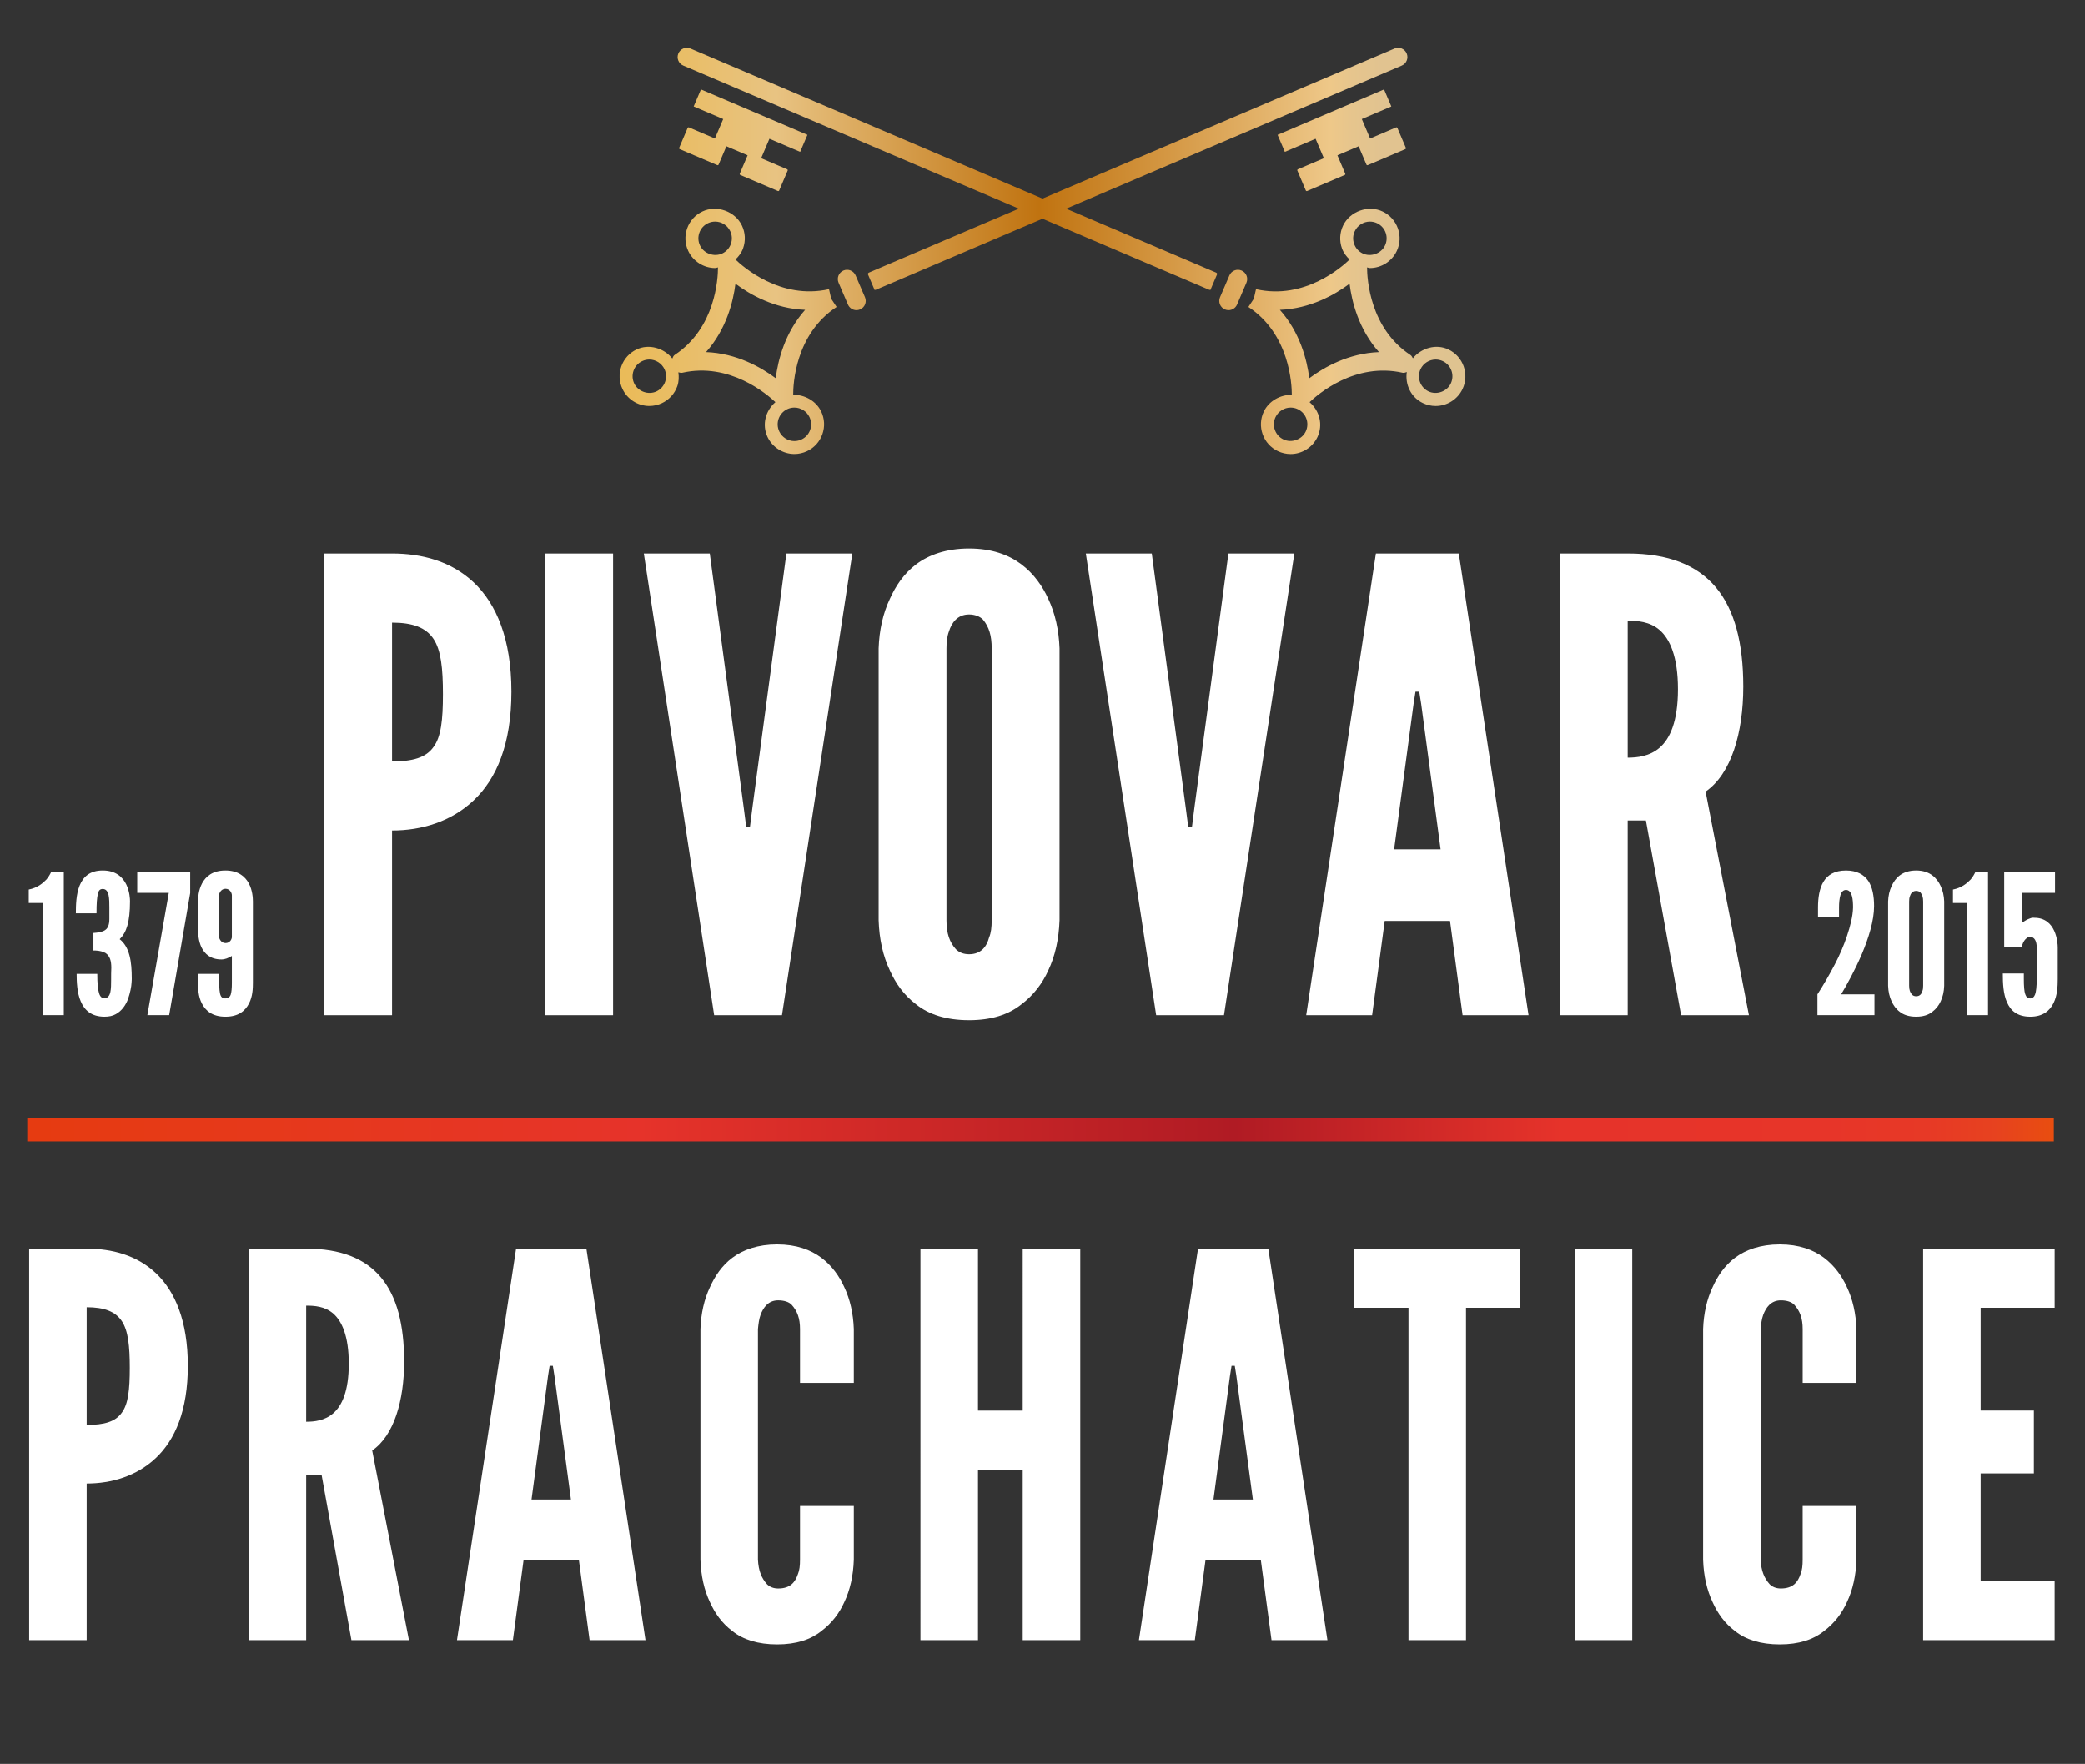 <svg xmlns="http://www.w3.org/2000/svg" width="595.28" height="503.571" viewBox="0 0 595.28 503.571"><rect x="0" y="0" width="595.28" height="503.571" fill="#333333" stroke="none"/><g fill="#fff"><path d="M8.325 356.48h16.42c7.143 0 14.286 1.826 19.763 6.997 5.476 5.167 9.12 13.68 9.12 26.456 0 12.77-3.645 21.135-9.12 26.306-5.477 5.166-12.62 7.297-19.764 7.297v44.702H8.324V356.48zm16.42 50.328c5.01 0 8.21-.91 10.03-3.495 1.823-2.433 2.28-6.538 2.28-12.774 0-6.233-.457-10.644-2.28-13.382-1.82-2.733-5.02-3.95-10.03-3.95v33.6zM100.335 468.24l-8.51-47.136h-4.41v47.135h-16.42V356.48h16.42c19.608 0 27.973 11.102 27.973 32.236 0 11.098-2.89 21.134-9.12 25.39l10.486 54.133h-16.42zm-12.92-62.343c2.277 0 5.32-.3 7.754-2.433 2.432-2.127 4.41-6.232 4.41-14.14 0-7.906-1.98-12.166-4.41-14.293s-5.478-2.282-7.755-2.282v33.15zM130.468 468.24l16.875-111.76h20.073l16.875 111.76h-15.963l-3.043-22.808h-15.81l-3.043 22.807H130.47zm27.827-75.42l-.455-2.887h-.92l-.457 2.888-4.71 35.277h11.253l-4.71-35.276zM243.77 429.924v15.354c-.153 4.565-1.064 8.67-2.74 12.164-1.367 3.043-3.49 5.932-6.534 8.214-3.043 2.433-7.152 3.8-12.62 3.8-5.476 0-9.73-1.368-12.774-3.8-3.043-2.283-5.02-5.17-6.387-8.214-1.677-3.495-2.588-7.6-2.734-12.164V379.44c.147-4.41 1.06-8.514 2.735-12.013 1.366-3.04 3.344-6.082 6.387-8.36 3.044-2.282 7.3-3.804 12.775-3.804 5.467 0 9.576 1.522 12.62 3.804 3.043 2.278 5.166 5.32 6.532 8.36 1.676 3.5 2.587 7.604 2.74 12.014v15.36h-15.36v-15.36c0-3.038-.757-5.17-2.434-6.992-.756-.76-2.123-1.216-3.8-1.216-2.888 0-4.255 2.127-5.02 4.104-.455 1.217-.602 2.583-.756 4.105v65.838c.154 3.193 1.066 5.32 2.588 6.998.756.756 1.822 1.216 3.19 1.216 3.497 0 4.864-1.827 5.63-4.104.455-1.066.602-2.433.602-4.11v-15.353h15.36zM291.99 419.583h-12.765v48.657h-16.43V356.48h16.43v46.224h12.766V356.48h16.43v111.76h-16.43v-48.657zM325.167 468.24l16.875-111.76h20.073l16.875 111.76h-15.964l-3.044-22.808h-15.81l-3.042 22.807h-15.963zm27.827-75.42l-.455-2.887h-.922l-.455 2.888-4.71 35.277h11.252l-4.71-35.276zM386.616 373.36v-16.88h47.444v16.88h-15.508v94.88h-16.42v-94.88h-15.516zM449.588 356.48h16.428v111.76h-16.428V356.48zM530.035 429.924v15.354c-.154 4.565-1.066 8.67-2.742 12.164-1.367 3.043-3.5 5.932-6.533 8.214-3.044 2.433-7.152 3.8-12.62 3.8-5.476 0-9.73-1.368-12.774-3.8-3.043-2.283-5.02-5.17-6.388-8.214-1.667-3.495-2.588-7.6-2.733-12.164V379.44c.146-4.41 1.066-8.514 2.733-12.013 1.366-3.04 3.345-6.082 6.388-8.36 3.043-2.282 7.3-3.804 12.774-3.804 5.468 0 9.576 1.522 12.62 3.804 3.033 2.278 5.166 5.32 6.533 8.36 1.676 3.5 2.588 7.604 2.742 12.014v15.36h-15.362v-15.36c0-3.038-.757-5.17-2.433-6.992-.756-.76-2.123-1.216-3.8-1.216-2.89 0-4.255 2.127-5.02 4.104-.457 1.217-.603 2.583-.757 4.105v65.838c.154 3.193 1.065 5.32 2.587 6.998.757.756 1.822 1.216 3.19 1.216 3.498 0 4.864-1.827 5.62-4.104.466-1.066.61-2.433.61-4.11v-15.353h15.365zM549.07 356.48h37.55v16.878h-21.132v29.344h15.2v17.945h-15.2v30.71h21.13v16.88h-37.55V356.48z"/></g><g fill="#fff"><path d="M92.566 158.02h19.368c8.43 0 16.858 2.154 23.31 8.252 6.458 6.094 10.764 16.14 10.764 31.2 0 15.062-4.306 24.928-10.765 31.022-6.45 6.1-14.88 8.607-23.31 8.607v52.722H92.567v-131.8zm19.37 59.36c5.92 0 9.687-1.078 11.83-4.125 2.154-2.87 2.692-7.713 2.692-15.066s-.538-12.554-2.69-15.78c-2.145-3.228-5.912-4.66-11.833-4.66v39.63zM155.67 158.02h19.367v131.803H155.67V158.02zM224.52 158.02h18.83l-20.09 131.803h-19.367l-20.08-131.802h18.83l9.68 72.45.72 5.556h1.077l.712-5.556 9.688-72.45zM302.502 262.747c-.183 5.378-1.26 10.222-3.23 14.346-1.614 3.585-4.123 6.993-7.708 9.684-3.595 2.87-8.43 4.484-14.89 4.484-6.45 0-11.476-1.614-15.06-4.483-3.587-2.69-5.922-6.1-7.536-9.684-1.97-4.124-3.048-8.968-3.22-14.346v-77.65c.172-5.2 1.25-10.04 3.22-14.163 1.614-3.585 3.95-7.175 7.535-9.86 3.585-2.692 8.61-4.485 15.062-4.485 6.46 0 11.294 1.79 14.89 4.483 3.584 2.687 6.093 6.276 7.708 9.86 1.97 4.125 3.047 8.964 3.23 14.165v77.65zm-19.368-77.65c0-3.584-.72-6.093-2.51-8.246-.902-.893-2.334-1.43-3.95-1.43-3.402 0-5.017 2.508-5.737 4.838-.538 1.437-.712 3.047-.712 4.84v77.65c0 3.762.895 6.275 2.683 8.246.903.9 2.153 1.437 3.768 1.437 3.412 0 5.027-2.152 5.738-4.843.538-1.254.72-2.87.72-4.84v-77.65zM350.716 158.02h18.83l-20.09 131.803H330.09L310.01 158.02h18.83l9.68 72.45.72 5.556h1.077l.71-5.556 9.69-72.45zM372.93 289.824l19.897-131.802H416.5l19.906 131.802h-18.83l-3.584-26.898h-18.647l-3.595 26.898h-18.82zm32.815-88.944l-.538-3.407h-1.076l-.538 3.407-5.564 41.6H411.3l-5.555-41.6zM479.96 289.824l-10.045-55.59h-5.2v55.59h-19.367V158.02h19.367c23.137 0 32.998 13.092 32.998 38.02 0 13.088-3.412 24.924-10.756 29.947l12.37 63.837H479.96zm-15.245-73.52c2.69 0 6.277-.36 9.15-2.87 2.865-2.51 5.2-7.353 5.2-16.676 0-9.324-2.335-14.346-5.2-16.86-2.873-2.508-6.46-2.686-9.15-2.686v39.09z"/></g><g fill="#fff"><path d="M519.053 261.913v-2.837c0-2.723.384-5.392 1.55-7.335 1.17-1.946 3.177-3.224 6.45-3.224 3.058 0 5.12 1.167 6.342 2.947 1.223 1.833 1.67 4.388 1.67 7.225 0 4.17-1.56 9.118-3.504 13.73-1.997 4.67-4.333 8.84-5.892 11.454h9.506v5.948H518.89v-5.948c1.833-2.837 3.493-5.725 5-8.617 1.276-2.445 2.5-5.227 3.447-8.06.94-2.837 1.67-5.615 1.724-8.12 0-1.107-.054-2.39-.336-3.333-.274-.944-.776-1.67-1.67-1.67-.83 0-1.33.612-1.605 1.506-.283.944-.393 2.167-.393 3.5v2.836h-6.004zM555.08 281.426c-.056 1.665-.393 3.166-1.004 4.447-.493 1.108-1.277 2.167-2.39 3-1.105.89-2.61 1.388-4.608 1.388-2.006 0-3.558-.496-4.67-1.386-1.113-.835-1.834-1.893-2.336-3-.61-1.283-.95-2.783-1.004-4.448v-24.07c.055-1.616.393-3.116 1.004-4.394.502-1.113 1.223-2.226 2.336-3.06 1.112-.83 2.664-1.388 4.67-1.388 1.998 0 3.504.557 4.607 1.387 1.113.835 1.897 1.95 2.39 3.062.612 1.277.95 2.778 1.005 4.393v24.07zm-6.004-24.07c0-1.114-.22-1.894-.775-2.56-.282-.278-.728-.447-1.222-.447-1.058 0-1.56.78-1.778 1.5-.173.446-.228.948-.228 1.504v24.07c0 1.17.282 1.944.838 2.555.275.277.666.446 1.168.446 1.05 0 1.55-.666 1.78-1.5.163-.393.218-.89.218-1.5v-24.07zM557.588 257.798v-3.836c2.5-.502 4.006-1.78 5.063-2.892.558-.666.995-1.387 1.333-2.112h3.612v40.86h-6.002V257.8h-4.005zM581.5 270.474c0-1.724-.612-3-1.89-3-.675 0-1.23.497-1.67 1.107-.446.672-.665 1.447-.665 1.894h-5.063v-21.516h14.515v5.948h-9.342v8.507c.666-.5 1.387-.944 2.227-1.222.383-.168.83-.223 1.222-.168 3.11 0 4.78 1.78 5.665 3.727.894 1.942 1.003 4.06 1.003 4.725v9.114c0 1.947-.11 4.56-1.168 6.727-1.06 2.226-3.057 3.946-6.668 3.946-3.732 0-5.62-1.72-6.68-4.17-1.048-2.39-1.166-5.446-1.166-8.17h6.003v1.61c0 2.058.12 3.504.393 4.284.283.835.72 1.223 1.45 1.223.612 0 1.105-.388 1.388-1.168.273-.78.446-2.226.446-4.283v-9.116z"/></g><g fill="#fff"><path d="M8.207 257.798v-3.836c2.5-.502 4.005-1.78 5.063-2.892.556-.666.994-1.387 1.33-2.112h3.614v40.86H12.21V257.8H8.208zM26.672 271.364v-5.004c2.5-.17 3.667-.666 4.17-1.833.272-.557.382-1.282.382-2.17v-3.28c0-1.168 0-2.446-.22-3.5-.227-1.058-.72-1.78-1.668-1.78-.72 0-1.168.334-1.387 1.388-.284 1.113-.394 2.837-.394 5.56h-5.894c0-2.28.055-5.392 1.06-7.896 1.002-2.446 2.836-4.334 6.613-4.334 3.776 0 5.73 1.943 6.723 4 1.004 2.057 1.06 4.283 1.06 4.78 0 6.062-1.06 8.954-2.893 10.788l-.055.055c2.892 2.28 3.448 6.504 3.448 11.23 0 .163 0 .555-.055 1.166-.055 1.168-.393 2.888-1.004 4.667-.667 1.78-1.78 3.394-3.504 4.338-.885.503-1.943.722-3.22.722-3.787 0-5.73-1.89-6.788-4.388-1.05-2.45-1.168-5.56-1.168-7.84h5.894c0 2.722.174 4.446.502 5.504.338 1.113.84 1.446 1.56 1.446.94 0 1.44-.726 1.67-1.725.22-1 .22-2.282.22-3.45 0-1.276 0-2.444.054-3.502 0-1.998-.392-3.39-1.67-4.224-.665-.388-1.67-.666-2.946-.72h-.492zM48.192 254.906h-9.014v-5.948h15.126v6.003L48.3 289.82h-6.23l6.122-34.914zM56.53 257.355c0-.95.11-3.17 1.168-5.172 1.05-1.943 2.947-3.667 6.67-3.667 3.612 0 5.61 1.724 6.668 3.667 1.06 2.002 1.168 4.224 1.168 5.172v23.236c0 1.502-.055 3.892-1.113 5.895-1.057 2.057-2.945 3.777-6.723 3.777-3.786 0-5.674-1.72-6.732-3.777-1.05-2.002-1.104-4.393-1.104-5.894v-2.558h6.004c0 2.723.054 4.502.273 5.56.228 1.06.665 1.446 1.56 1.446.72 0 1.223-.333 1.496-1.06.23-.72.338-1.832.338-3.388v-7.672c-1.058.61-1.942 1-3 1-3.11 0-4.78-1.61-5.675-3.445-.885-1.833-.994-4.06-.994-5.172v-7.945zm9.67-1.778c0-.502-.446-1.838-1.833-1.838-1.277 0-1.833 1.335-1.833 1.837v11.837c0 .5.556 1.838 1.833 1.838s1.78-1.06 1.834-1.67v-12.005z"/></g><linearGradient id="a" gradientUnits="userSpaceOnUse" x1="7.779" y1="322.541" x2="586.387" y2="322.541"><stop offset=".006" stop-color="#E63B11"/><stop offset=".155" stop-color="#E6381E"/><stop offset=".302" stop-color="#E6332A"/><stop offset=".596" stop-color="#B01B24"/><stop offset=".757" stop-color="#E6332A"/><stop offset=".889" stop-color="#E73529"/><stop offset=".937" stop-color="#E73926"/><stop offset=".971" stop-color="#E7421F"/><stop offset=".999" stop-color="#E84D10"/><stop offset="1" stop-color="#E84E0F"/></linearGradient><path fill="url(#a)" d="M7.78 319.23h578.606v6.622H7.78z"/><linearGradient id="b" gradientUnits="userSpaceOnUse" x1="176.899" y1="71.634" x2="418.381" y2="71.634"><stop offset=".006" stop-color="#EABB59"/><stop offset=".083" stop-color="#E9BE69"/><stop offset=".185" stop-color="#E8C382"/><stop offset=".496" stop-color="#C07310"/><stop offset=".746" stop-color="#E1AF65"/><stop offset=".841" stop-color="#EEC889"/><stop offset=".866" stop-color="#E6C58D"/><stop offset=".902" stop-color="#E1C390"/><stop offset="1" stop-color="#DFC390"/></linearGradient><path fill="url(#b)" d="M413.544 99.77c-3.517-1.683-7.755-.418-10.153 2.516-.196-.34-.35-.71-.698-.938-11.62-7.645-12.375-21.777-12.39-25.01.28.028.526.185.81.185 3.256 0 6.267-1.9 7.662-4.837.972-2.045 1.086-4.348.328-6.482-.756-2.133-2.3-3.843-4.342-4.815-4.092-1.957-9.355-.072-11.303 4.01-.973 2.046-1.086 4.35-.33 6.483.448 1.263 1.242 2.306 2.182 3.208-2.003 1.956-12.773 11.645-26.713 8.464l-.625 2.73-1.546 2.35c11.805 7.763 12.397 22.157 12.393 25.097-3.275-.068-6.55 1.736-7.997 4.772-.97 2.045-1.09 4.346-.328 6.48.758 2.135 2.3 3.847 4.348 4.818 1.145.546 2.37.825 3.635.825 3.257 0 6.268-1.9 7.658-4.837 1.68-3.526.59-7.538-2.243-9.97 2.298-2.202 12.968-11.49 26.634-8.386.383.085.748-.115 1.123-.224-.525 3.586 1.176 7.24 4.615 8.875 1.15.548 2.372.825 3.635.825 3.258 0 6.264-1.9 7.664-4.84 2-4.227.204-9.294-4.02-11.298zm-26.74-33.78c.786-1.657 2.482-2.728 4.315-2.728.712 0 1.4.157 2.048.464 1.154.55 2.02 1.514 2.45 2.716.424 1.202.36 2.5-.192 3.65-1.09 2.296-4.046 3.365-6.367 2.263-1.15-.548-2.022-1.514-2.446-2.715-.43-1.202-.362-2.5.19-3.65zm-14.012 57.204c-1.086 2.295-4.037 3.373-6.363 2.26-1.155-.546-2.022-1.51-2.45-2.713-.43-1.2-.36-2.498.187-3.648.79-1.658 2.486-2.73 4.32-2.73.71 0 1.4.155 2.048.463 2.38 1.133 3.393 3.99 2.257 6.37zm1.017-15.213c-.648-5.19-2.614-13.016-8.397-19.523 8.698-.33 15.71-4.333 19.9-7.46.648 5.193 2.61 13.018 8.398 19.525-8.702.33-15.71 4.332-19.9 7.46zm40.41 1.495c-1.09 2.3-4.047 3.37-6.368 2.262-2.377-1.13-3.395-3.985-2.263-6.364.788-1.657 2.484-2.728 4.323-2.728.706 0 1.396.157 2.044.466 2.38 1.13 3.393 3.986 2.262 6.365zm-26.325-67.713l-6.05 2.58 2.23 5.24c.065.143-.003.307-.144.368l-10.737 4.578c-.146.06-.31-.005-.37-.147l-2.42-5.682c-.06-.142.003-.306.145-.367l7.426-3.162-2.367-5.55-8.776 3.74-2.074-4.862 30.4-12.96 2.077 4.862-8.426 3.592 2.367 5.55 7.422-3.164c.142-.06.307.005.365.147l2.423 5.683c.064.142-.004.306-.146.367L390.5 47.15c-.146.06-.31-.005-.37-.147l-2.235-5.24zM246.96 84.86c.575 1.342-.045 2.896-1.39 3.473-.34.146-.69.215-1.04.215-1.027 0-2.003-.6-2.433-1.6l-2.682-6.242c-.575-1.342.045-2.896 1.39-3.473 1.324-.57 2.897.043 3.473 1.385l2.683 6.242zm107.518-7.627c1.346.577 1.966 2.13 1.387 3.473l-2.677 6.24c-.434 1.003-1.41 1.602-2.432 1.602-.352 0-.703-.07-1.04-.215-1.346-.577-1.966-2.13-1.392-3.473l2.683-6.242c.574-1.345 2.135-1.957 3.47-1.385zM204.11 39.54l2.367-5.55-8.43-3.593 2.076-4.862 30.406 12.96-2.076 4.863-8.776-3.74-2.363 5.55 7.422 3.162c.142.06.205.225.146.367l-2.422 5.683c-.058.142-.223.208-.364.147l-10.742-4.578c-.14-.062-.205-.226-.146-.368l2.235-5.24-6.053-2.58-2.235 5.24c-.06.142-.224.208-.365.147l-10.742-4.578c-.142-.06-.205-.225-.146-.367l2.422-5.683c.06-.142.224-.208.365-.147l7.42 3.164zm34.75 48.092l-1.548-2.35-.624-2.73c-13.88 3.15-24.69-6.51-26.708-8.467.94-.9 1.73-1.942 2.176-3.205.758-2.134.644-4.437-.328-6.48-1.934-4.08-7.197-5.968-11.3-4.016-2.047.973-3.59 2.685-4.346 4.817-.757 2.135-.643 4.438.33 6.483 1.398 2.938 4.41 4.837 7.66 4.837.284 0 .535-.157.814-.185 0 3.216-.703 17.322-12.394 25.01-.337.224-.465.64-.644 1.01-2.39-2.985-6.673-4.273-10.208-2.587-2.044.972-3.59 2.683-4.347 4.815-.758 2.135-.644 4.437.332 6.48 1.392 2.94 4.402 4.84 7.66 4.84 1.263 0 2.485-.278 3.635-.824 2.043-.974 3.59-2.686 4.347-4.818.46-1.3.488-2.645.306-3.973.36.072.703.22 1.086.137 13.573-3.093 24.312 6.183 26.628 8.387-2.828 2.432-3.918 6.443-2.24 9.97 1.397 2.937 4.407 4.834 7.66 4.836h.004c1.264 0 2.486-.28 3.636-.825 2.044-.973 3.585-2.683 4.343-4.818.758-2.134.644-4.435-.328-6.478-1.44-3.037-4.72-4.846-8-4.775-.015-2.927.533-17.29 12.397-25.093zm-48.977 21.39c-.424 1.203-1.295 2.168-2.45 2.717-2.325 1.104-5.276.034-6.366-2.265-.548-1.15-.61-2.448-.188-3.65.424-1.202 1.295-2.167 2.45-2.715.646-.308 1.34-.464 2.047-.464 1.834 0 3.53 1.07 4.32 2.728.547 1.15.61 2.447.186 3.65zm9.976-38.93c-.553-1.15-.622-2.448-.192-3.65.424-1.202 1.295-2.167 2.45-2.716.65-.307 1.336-.464 2.047-.464 1.84 0 3.53 1.07 4.315 2.728.552 1.15.615 2.448.19 3.65-.428 1.202-1.294 2.167-2.448 2.715-2.33 1.097-5.273.035-6.363-2.263zm26.94 46.27c1.837 0 3.53 1.07 4.32 2.73.546 1.15.614 2.448.186 3.65-.425 1.2-1.296 2.166-2.444 2.712-.652.31-1.342.467-2.05.467h-.003c-1.835 0-3.532-1.07-4.316-2.728-1.136-2.376-.123-5.234 2.258-6.366.646-.31 1.336-.463 2.047-.463zm-5.324-8.38c-4.19-3.128-11.198-7.13-19.9-7.46 5.783-6.508 7.754-14.334 8.4-19.525 4.192 3.127 11.2 7.13 19.897 7.46-5.783 6.508-7.75 14.334-8.397 19.524zM347.23 77.833c.15.064.187.24.318.327l-1.97 4.624c-.142-.034-.288-.028-.425-.087l-47.512-20.25-47.51 20.25c-.138.06-.284.053-.425.087l-1.97-4.624c.13-.088.167-.262.317-.326L290.9 59.572l-95.835-40.85c-1.337-.57-1.966-2.124-1.392-3.467.57-1.346 2.126-1.97 3.467-1.396l100.502 42.837L398.145 13.86c1.34-.575 2.896.05 3.47 1.396.57 1.342-.054 2.896-1.395 3.468l-95.835 40.85 42.844 18.26z"/></svg>